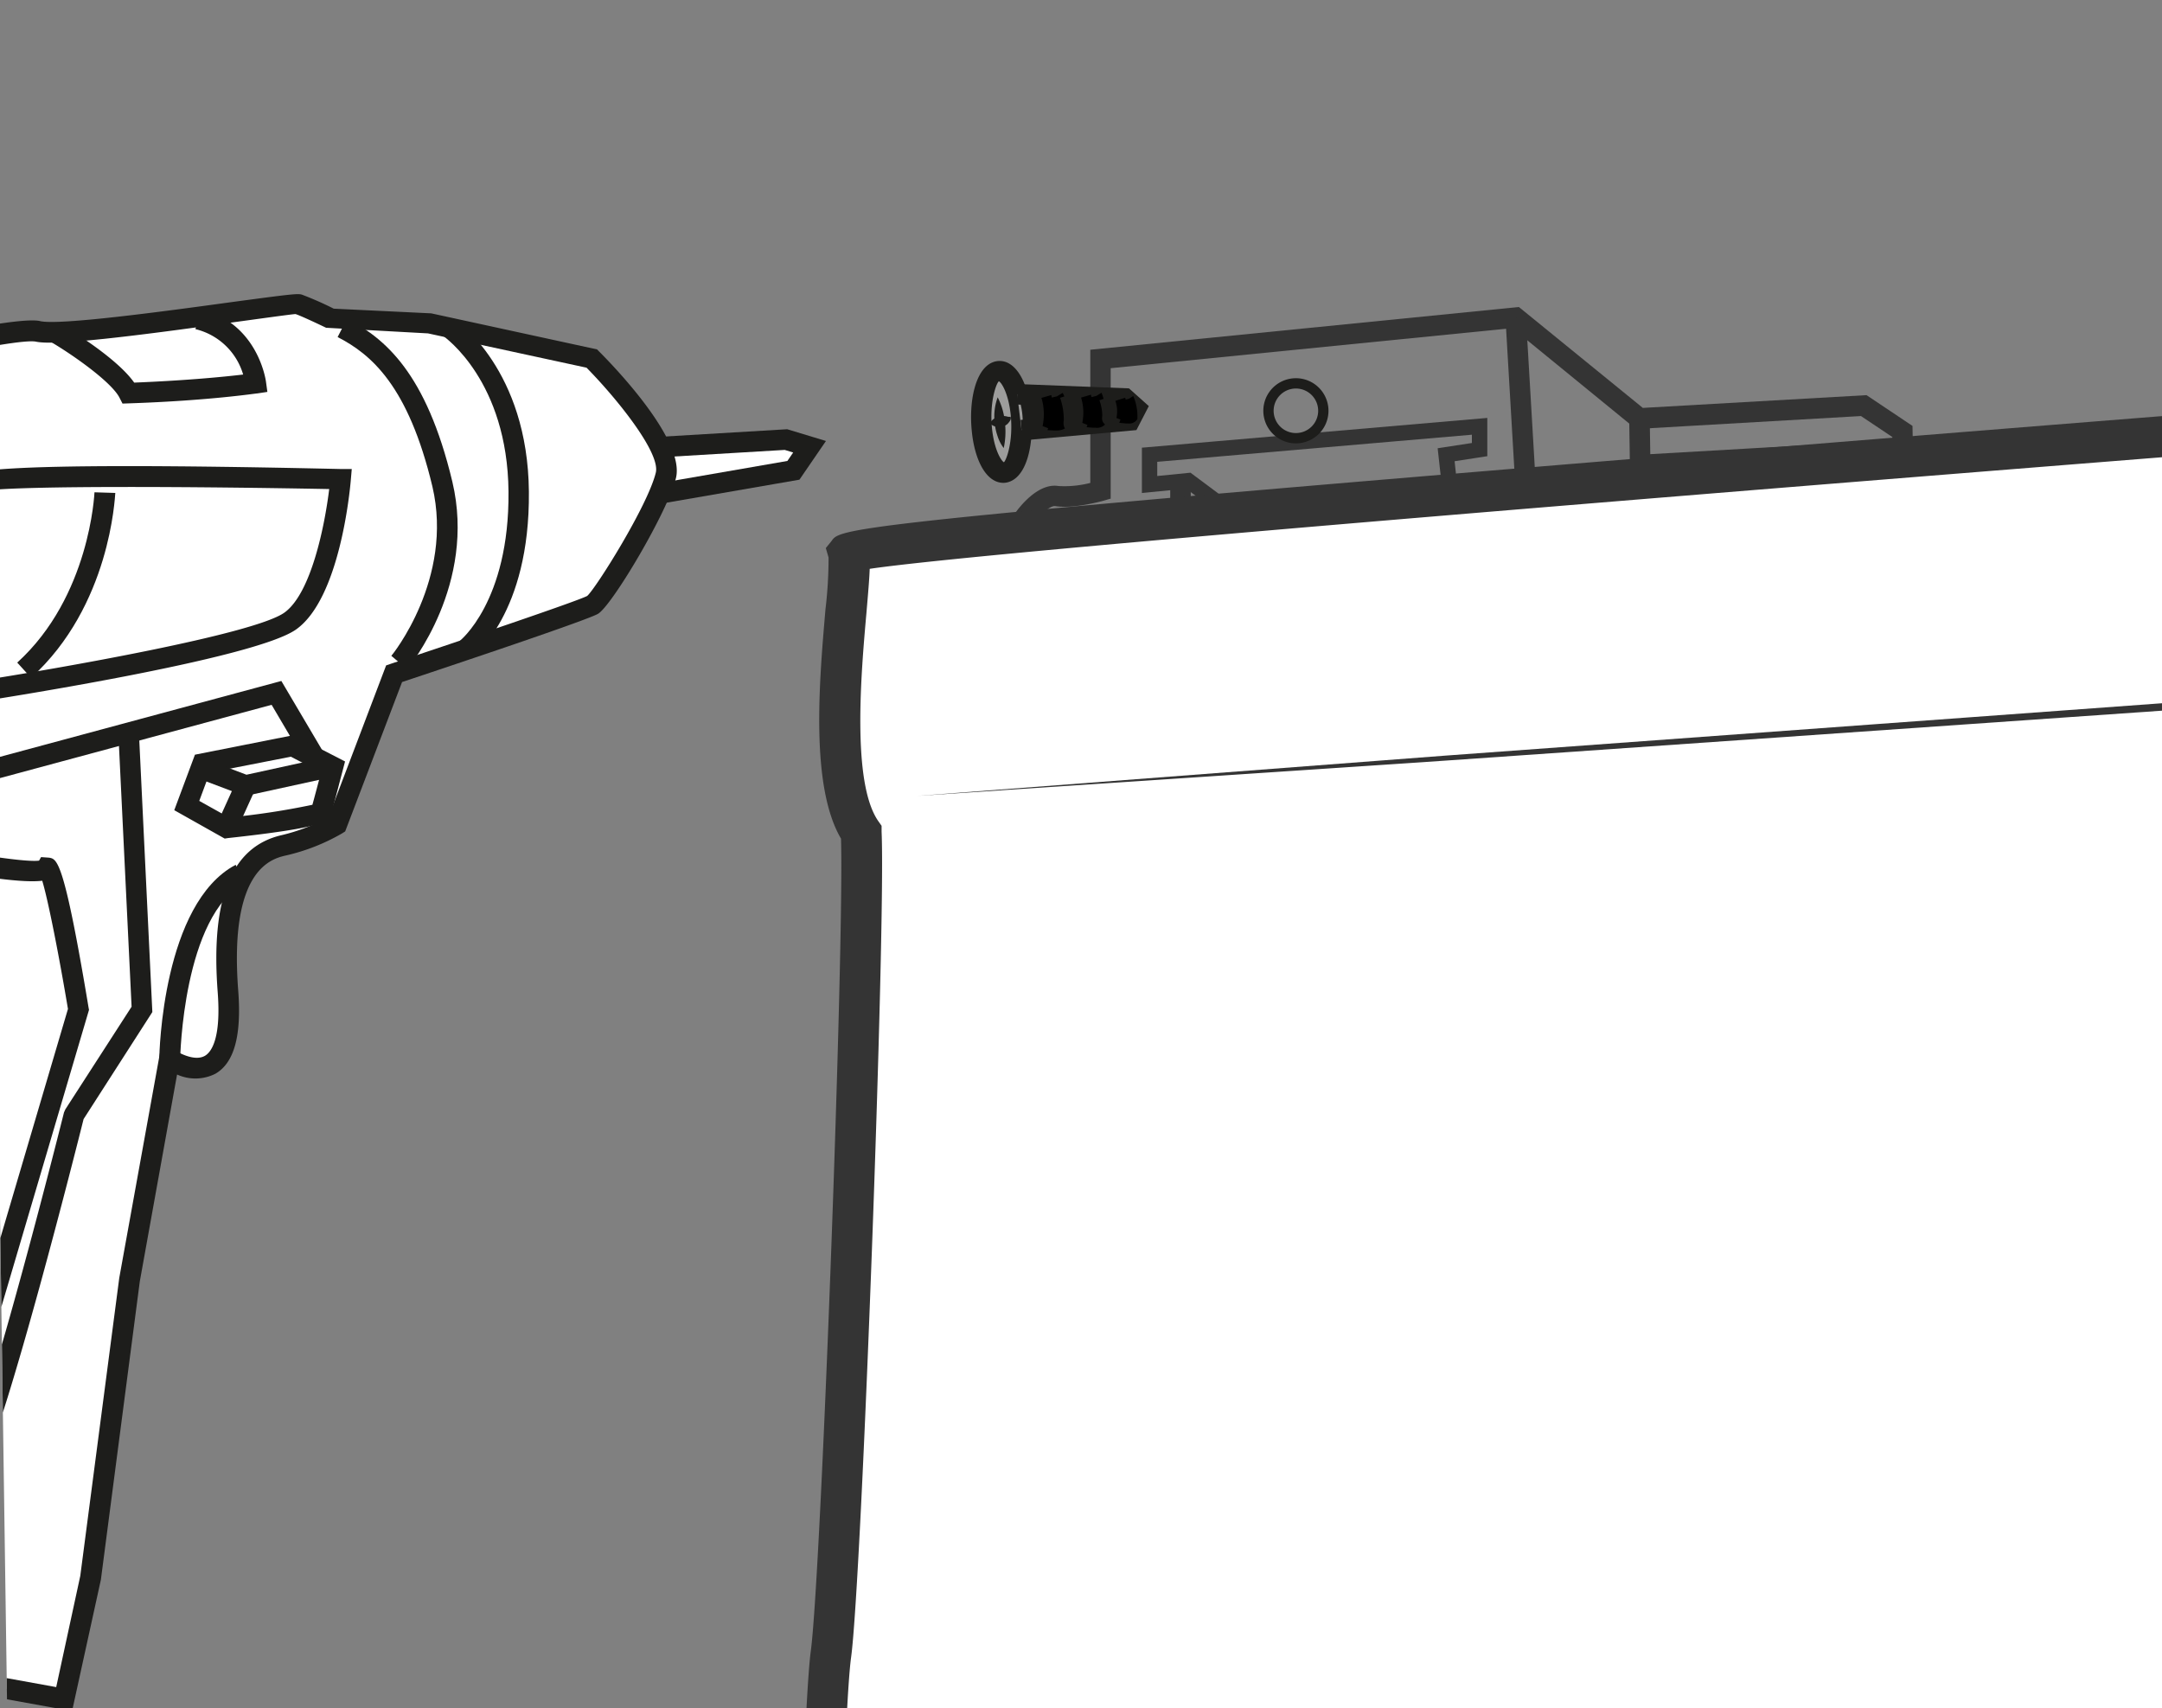 <svg id="Vrstva_1" data-name="Vrstva 1" xmlns="http://www.w3.org/2000/svg" xmlns:xlink="http://www.w3.org/1999/xlink" viewBox="0 0 300 237"><rect x="0" y="0" width="300" height="237" fill="#808080" stroke="none"/><defs><style>.cls-1{fill:none;}.cls-2{fill:#fff;}.cls-3{fill:#343434;}.cls-4{fill:#9d9d9c;}.cls-5{fill:#1d1d1b;}.cls-6{clip-path:url(#clip-path);}.cls-7{clip-path:url(#clip-path-2);}.cls-8{clip-path:url(#clip-path-3);}</style><clipPath id="clip-path"><polygon class="cls-1" points="312.58 262.36 67.12 262.02 77.37 -16.38 311.18 -15.63 312.58 262.36"/></clipPath><clipPath id="clip-path-2"><polygon class="cls-1" points="155.63 166.41 1.14 247.38 -2.27 10.87 128.36 4.09 155.63 166.41"/></clipPath><clipPath id="clip-path-3"><polygon class="cls-2" points="305.25 -456.8 97.07 -457.02 100.3 -699.67 304.02 -699.02 305.25 -456.8"/></clipPath></defs><path class="cls-3" d="M145.36,173.32l-4.08-4.09-.72-97.6.26-.37c.5-.72,3.16-4.3,6.05-3.82a14.4,14.4,0,0,0,4.42-.43V48.53l59.47-5.93,17.2,14L259,54.83l6.38,4.27,1.82,106.58-5.31,1.86ZM144.12,168l2.36,2.37,115.08-5.7,2.78-1L262.58,60.64l-4.35-2.91L227,59.53l-17.14-14-55.74,5.56v18.1l-1,.29c-.43.12-4.3,1.15-6.69.75-.63-.12-2,1.06-3,2.29Z"/><polygon class="cls-3" points="229.32 85.24 210.37 69.18 208.9 44.16 211.74 43.99 213.14 67.79 226.38 79.02 226.07 58.1 228.92 58.06 229.32 85.24"/><polygon class="cls-3" points="149.93 165.05 144.5 161.69 144.13 71.46 153.38 70.62 171.34 83.77 183.31 84.41 183.31 81.77 164.58 67.8 158.45 68.41 158.45 62.12 206.38 57.99 206.38 63.3 201.84 64 202.32 68.39 211.64 67.42 211.86 69.55 200.43 70.73 199.49 62.2 204.24 61.47 204.24 60.32 160.58 64.08 160.58 66.05 165.19 65.59 185.45 80.69 185.45 86.66 170.59 85.87 152.77 72.82 146.28 73.41 146.63 160.5 150.49 162.88 258.6 157.53 257.56 63.51 227.56 65.25 227.43 63.11 259.68 61.25 260.76 159.56 149.93 165.05"/><polygon class="cls-3" points="185.81 161.81 182.96 161.81 182.96 87.17 162.38 72.45 162.38 67.41 165.23 67.41 165.23 70.98 185.81 85.7 185.81 161.81"/><rect class="cls-3" x="153.08" y="70.29" width="10.73" height="2.85"/><path class="cls-3" d="M245.31,128.16h-1.85a5.62,5.62,0,0,1-5.62-5.62V93.28a5.62,5.62,0,0,1,5.62-5.61h1.85a5.62,5.62,0,0,1,5.62,5.61v29.26A5.62,5.62,0,0,1,245.31,128.16Zm-1.85-39.07a4.2,4.2,0,0,0-4.19,4.19v29.26a4.2,4.2,0,0,0,4.19,4.19h1.85a4.2,4.2,0,0,0,4.19-4.19V93.28a4.2,4.2,0,0,0-4.19-4.19Z"/><path class="cls-3" d="M164.74,134.08h-1.86a5.62,5.62,0,0,1-5.61-5.62V99.38a5.62,5.62,0,0,1,5.61-5.61h1.86a5.62,5.62,0,0,1,5.61,5.61v29.08A5.62,5.62,0,0,1,164.74,134.08Zm-1.86-38.89a4.2,4.2,0,0,0-4.19,4.19v29.08a4.2,4.2,0,0,0,4.19,4.2h1.86a4.2,4.2,0,0,0,4.19-4.2V99.38a4.2,4.2,0,0,0-4.19-4.19Z"/><path class="cls-3" d="M204.81,130.13H203a5.62,5.62,0,0,1-5.61-5.61V93.28A5.61,5.61,0,0,1,203,87.67h1.86a5.61,5.61,0,0,1,5.61,5.61v31.24A5.62,5.62,0,0,1,204.81,130.13Zm-1.86-41a4.2,4.2,0,0,0-4.19,4.19v31.24a4.2,4.2,0,0,0,4.19,4.19h1.86a4.2,4.2,0,0,0,4.19-4.19V93.28a4.2,4.2,0,0,0-4.19-4.19Z"/><polygon class="cls-3" points="224.43 160.89 222.43 78.77 225.27 78.7 227.21 157.93 228.42 157.88 226.43 82.16 229.28 82.09 231.34 160.62 224.43 160.89"/><rect class="cls-3" x="148.38" y="72.02" width="2.85" height="90.52"/><path class="cls-3" d="M178.49,162.55c0-3.14-.9-76.79-.9-77.3h2.85c0,.74.88,76.5.89,77.27Z"/><polygon class="cls-3" points="214.1 82.94 200.42 70.62 202.33 68.5 215.05 79.96 223.73 78.93 224.07 81.76 214.1 82.94"/><rect class="cls-3" x="184.34" y="77.47" width="25.42" height="2.85" transform="translate(-5.99 17.02) rotate(-4.87)"/><ellipse class="cls-4" cx="128.6" cy="136.21" rx="5.75" ry="5.77"/><path class="cls-5" d="M128.6,142.69a6.48,6.48,0,1,1,6.46-6.48A6.48,6.48,0,0,1,128.6,142.69Zm0-11.53a5.06,5.06,0,1,0,5,5.05A5,5,0,0,0,128.6,131.16Z"/><path class="cls-5" d="M179.84,61.52a4.52,4.52,0,1,1,4.5-4.52A4.52,4.52,0,0,1,179.84,61.52Zm0-7.61A3.09,3.09,0,1,0,182.91,57,3.09,3.09,0,0,0,179.84,53.91Z"/><path class="cls-5" d="M125.41,134.07a15,15,0,0,1,3.65,1.91,23.33,23.33,0,0,1,3.15,2.6,6,6,0,0,1-2.11-.44,9.13,9.13,0,0,1-1.85-1A8.86,8.86,0,0,1,125.41,134.07Z"/><path class="cls-5" d="M126.39,138.64a8.36,8.36,0,0,1,1.67-2.9,11.05,11.05,0,0,1,1.13-1.14,8.33,8.33,0,0,0,1.2-1.1,2.32,2.32,0,0,1-.32,1.76,6.5,6.5,0,0,1-.93,1.41A6.62,6.62,0,0,1,126.39,138.64Z"/><g class="cls-6"><path class="cls-2" d="M724,28.08S116.78,73.42,117.73,76.69s-4.33,30,1.79,38.85c.6,13-2.73,103.32-4.2,114S110.92,349,119,363.29c-2.58,11.76-17.5,154.48-16.7,162.05s2.51,135.83,6.68,139.21c-3.5,7.42-36.37,141.93-35.58,149.5s17.92,9.29,22.13,11.6,586.18,89.6,586.18,89.6,26.36-161.69,24.5-169.3a29.42,29.42,0,0,0-6-12.07s-7.91-47.69-9.66-87.62-4.41-84.19-4.41-84.19,17.74-160.93,22.14-164,.67-76.46-2.3-83-2.67-73.36-.09-85.11,13.58-77.06,14.61-105Z"/><path class="cls-3" d="M684.05,918.49l-2.78-.42C506.14,891.8,98.34,830.45,94.14,828.14a35.84,35.84,0,0,0-5.45-1.72c-7.33-2-17.37-4.72-18.14-12.07-.9-8.63,30.3-134.55,35.36-149.75-2-6.17-3.46-27.83-5.58-110.29-.38-14.91-.68-26.69-.89-28.67-.73-7,13.35-144.18,16.57-162-8-18.58-5-123.39-3.51-134.49,1.42-10.38,4.65-97.61,4.2-112.78-4.31-7.34-3-22-2.15-31.89a59.14,59.14,0,0,0,.42-7.13l-.38-1.3.81-1c1.13-1.63,1.59-2.3,97.86-10.28C263.65,60.59,333.74,55,421.58,48.22c149.55-11.58,300.74-22.87,302.25-23L727,25l-3.69,100c-1.05,28.51-12.08,93.73-14.67,105.54-2.53,11.55-2.61,77.74-.1,83.32,2.14,4.73,3.67,30.78,4.18,43.9,1.36,35.39-.84,40.8-2.34,42.25-3.48,8.16-14.92,103.25-21.42,162.13.22,3.6,2.74,46,4.41,84,1.6,36.55,8.48,80.21,9.49,86.51A33.38,33.38,0,0,1,709,745.27c1.91,7.78-20,143.35-24.45,170.44ZM96.61,823c12.29,3.1,384.31,59.24,582.73,89,10.4-63.95,25.08-158.82,24.06-165.46a26.73,26.73,0,0,0-5.31-10.75l-.57-.63-.14-.83c-.08-.48-8-48.32-9.69-88-1.73-39.44-4.39-83.7-4.42-84.15V562l0-.24C699.46,415,704.38,398.67,706.17,396.19c.92-1.95,1.87-14.13.79-40.1-.88-21-2.57-37.6-3.6-39.88-3.35-7.39-2.94-74.74-.27-86.89,2.48-11.32,13.52-76.88,14.54-104.53l3.45-93.64C521.69,46.05,152,74.28,120.68,78.93c-.05,1.44-.22,3.39-.45,6.09-.73,8.22-2.08,23.53,1.63,28.9l.47.67,0,.82c.59,12.88-2.77,103.88-4.23,114.55-1.62,11.85-4,119,3.32,131.93l.54.95-.24,1.06C119,376.47,104.37,518,105.11,525c.22,2.11.47,11.44.92,29.12.84,33,2.59,101.08,5.13,108.52l1.32,1.07-1,2c-4,8.49-35.69,141.29-35.31,148,.36,3.45,8.88,5.76,14,7.14A37.31,37.31,0,0,1,96.61,823Z"/><polygon class="cls-3" points="127.22 110.44 200.41 104.86 273.61 99.51 420.01 88.81 566.44 78.59 639.65 73.48 712.89 68.6 639.71 74.18 566.51 79.53 420.11 90.23 273.67 100.45 200.46 105.55 127.22 110.44"/></g><ellipse class="cls-4" cx="138.95" cy="58.52" rx="2.79" ry="7.04" transform="translate(-2.57 6.53) rotate(-2.67)"/><path class="cls-5" d="M139.22,67a2.67,2.67,0,0,1-1.37-.39c-1.54-.9-2.67-3.43-3-6.76-.42-4,.42-8.52,2.83-9.55a2.58,2.58,0,0,1,2.38.17c1.55.91,2.68,3.44,3,6.76.42,4-.42,8.52-2.83,9.55A2.47,2.47,0,0,1,139.22,67Zm-.63-14.08c-.33.26-1.33,2.84-.93,6.63C138,62.61,139,64,139.3,64.14c.33-.26,1.33-2.84.94-6.63C139.91,54.43,138.9,53,138.59,52.9Z"/><polyline class="cls-4" points="141.14 54.71 156.09 55.29 157.64 56.68 156.79 58.33 141.75 59.69"/><polygon class="cls-5" points="141.88 61.11 141.62 58.27 155.85 56.98 155.53 56.7 141.09 56.13 141.2 53.29 156.66 53.89 159.41 56.35 157.69 59.68 141.88 61.11"/><path class="cls-5" d="M138.44,55.13a9.52,9.52,0,0,1,1,3.46,10.9,10.9,0,0,1-.16,3.58,5.27,5.27,0,0,1-.86-1.66,7.79,7.79,0,0,1-.39-1.77A7.65,7.65,0,0,1,138.44,55.13Z"/><path class="cls-5" d="M137.37,58.67a2.31,2.31,0,0,1,1.36-.93,1.83,1.83,0,0,1,.7,0c.25,0,.43.15.79.08.16.42-.21.76-.41,1a1.81,1.81,0,0,1-2.44-.07Z"/><path class="cls-5" d="M142.79,60.28a.84.84,0,0,1-.37-.09c-.67-.32-.55-1.17-.51-1.45a10.15,10.15,0,0,0-.53-3.46l1.36-.43a11.65,11.65,0,0,1,.58,4.09c0,.12,0,.19,0,.23l.57.53A1.62,1.62,0,0,1,142.79,60.28ZM143,58.9l.27.25a.45.45,0,0,0-.24-.23Z"/><path class="cls-5" d="M143.53,60.12h-.09l-.94,0,.27-.9a5.25,5.25,0,0,0-.3-3.86l.58-.39,0,0-.68.24.24-.85h.84a2.07,2.07,0,0,1,.53.86l.66-.34a7.48,7.48,0,0,1,.48,4.39l0,.21-.21.28A1.79,1.79,0,0,1,143.53,60.12Z"/><path d="M146,59.63l-1.33-.51a7.82,7.82,0,0,0-.16-3.91l1.37-.39C145.88,54.94,146.68,57.79,146,59.63Z"/><path d="M146.55,59.74h-.27l-.93-.06.31-.88a9.4,9.4,0,0,0-.34-3.48l1.35-.33.79-.47c.64,1.07.71,3.73.72,4.25V59l-.12.18C147.94,59.34,147.57,59.74,146.55,59.74Z"/><path class="cls-5" d="M148.48,59.8a.92.92,0,0,1-.38-.09c-.43-.21-.6-.68-.49-1.39a9.1,9.1,0,0,0-.51-3.12l1.35-.44a10.41,10.41,0,0,1,.57,3.76.87.87,0,0,0,0,.24.49.49,0,0,0-.26-.32.48.48,0,0,0-.14,0l.91.88A1.59,1.59,0,0,1,148.48,59.8Z"/><path class="cls-5" d="M149.21,59.66h-.14l-.92,0,.27-.89a4.65,4.65,0,0,0-.29-3.46l.57-.38v0l-.68.24.23-.84.85,0a2.17,2.17,0,0,1,.52.83l.6-.33a6.55,6.55,0,0,1,.49,4v.23l-.28.34A1.67,1.67,0,0,1,149.21,59.66Z"/><path d="M151.5,59.2l-1.32-.52a7,7,0,0,0-.17-3.51l1.36-.4C151.45,55.05,152.16,57.54,151.5,59.2Z"/><path d="M152,59.35h-.29l-.93-.07.31-.87a8.28,8.28,0,0,0-.33-3.12l1.38-.36h0l.71-.43a10.45,10.45,0,0,1,.69,3.91v.22l-.12.19A1.59,1.59,0,0,1,152,59.35Z"/><path class="cls-5" d="M153.79,59a.87.87,0,0,1-.39-.1c-.27-.14-.57-.46-.45-1.2a6.45,6.45,0,0,0-.39-2.16l1.34-.47a7.51,7.51,0,0,1,.45,2.84s-.08-.15-.28-.27a.5.5,0,0,0-.46,0l1.06,1A1.34,1.34,0,0,1,153.79,59Z"/><path class="cls-5" d="M154.4,58.94h-.19l-.92,0,.28-.88a3,3,0,0,0-.21-2.32l.58-.38,0,0-.67.26.22-.85h.85a1.6,1.6,0,0,1,.46.68l.45-.26a4.79,4.79,0,0,1,.41,3v.23l-.26.31A1.38,1.38,0,0,1,154.4,58.94Z"/><path d="M156.23,58.52,154.92,58a4.51,4.51,0,0,0-.15-2.38l1.36-.43A5.86,5.86,0,0,1,156.23,58.52Z"/><path d="M156.54,58.76h-.3l-.93-.09.33-.87a5.82,5.82,0,0,0-.27-2.12l1.31-.36.57-.37a7.11,7.11,0,0,1,.58,2.94v.24l-.13.19A1.32,1.32,0,0,1,156.54,58.76Z"/><g class="cls-7"><polyline class="cls-2" points="91.5 62.04 109.06 61 112.34 61.99 110.09 65.26 91.46 68.49"/><polygon class="cls-5" points="91.7 69.89 91.22 67.09 109.26 63.96 110.06 62.79 108.89 62.43 91.59 63.46 91.42 60.62 109.23 59.56 114.61 61.19 110.93 66.56 91.7 69.89"/><path class="cls-2" d="M-34.06,53.91S1.12,45.07,5.32,46,40.47,42,41.5,42.26s4.45,2,4.45,2l13.82.67,22.38,4.84S93.58,61.19,92.43,66,83.64,83.09,82.26,84s-27.54,9.56-27.54,9.56l-8,20.9a26.38,26.38,0,0,1-7.32,2.89c-4.21,1-9,4.64-7.78,20.32S23.53,147,23.53,147L18,177.55,12.56,219,8.93,235.79-36,227.64s.56-6.54,1-8,.86-37.42,8.9-58.61,11.78-39.22,9-44.86c-9.7-.37-13.64-1.25-13.64-1.25l-4.57-10-8.4-2.85a38,38,0,0,1-1.41-19.59C-42.94,72.3-39.25,59.05-34.06,53.91Z"/><path class="cls-5" d="M10,237.43l-47.57-8.62.11-1.29a73.7,73.7,0,0,1,1-8.29c0-.25.14-1.95.23-3.75.57-10.25,2.08-37.5,8.7-55,7.5-19.74,11.22-37,9.34-43-9-.4-12.82-1.21-13-1.25l-.69-.15-4.61-10.09-8.45-2.87-.24-.62a39.24,39.24,0,0,1-1.47-20.4c3.29-15.14,7.16-25,11.49-29.28l.28-.27.37-.1c5.93-1.49,35.73-8.87,40.05-7.9C8.1,45.19,22.79,43.2,31.55,42c9.1-1.23,9.79-1.29,10.36-1.11a45.79,45.79,0,0,1,4.4,1.94l13.53.65,23,5,.3.3c2,2,11.93,12.26,10.66,17.53C92.69,70.93,85,83.91,83,85.16c-1.37.85-20.39,7.21-27.21,9.48l-7.89,20.72-.4.26a27.93,27.93,0,0,1-7.76,3.07c-2,.45-8,1.82-6.68,18.82.47,6.22-.57,10-3.19,11.49a6.16,6.16,0,0,1-5.3.1L19.4,177.8,14,219.19Zm-44.51-11,42.31,7.67,3.34-15.43,5.41-41.35,5.93-32.78,1.81,1.21s2.57,1.67,4.15.75c.87-.51,2.26-2.34,1.77-8.81-1-13.09,1.92-20.22,8.89-21.81a26,26,0,0,0,6.48-2.49l8-21.06.64-.22c9.86-3.27,26-8.73,27.26-9.42,1.17-1,8.41-12.52,9.52-17.11.65-2.69-5.14-10-9.61-14.56l-22-4.76-14.14-.78c-1.29-.62-3.57-1.69-4.24-1.9-.41,0-4.86.63-9.15,1.21C18.83,46.61,7.76,48,5,47.41s-24.82,4.4-38.33,7.78c-3.78,4-7.39,13.54-10.45,27.6a36.79,36.79,0,0,0,1.14,18.15l8.32,2.83,4.51,9.89a105.07,105.07,0,0,0,12.72,1.09l.84,0,.38.76c3.56,7.18-2.27,28.47-8.92,46-6.47,17-8,44-8.52,54.1a30.62,30.62,0,0,1-.35,4.41A61.23,61.23,0,0,0-34.48,226.47Z"/><path class="cls-5" d="M56.49,92.86,54.3,91C54.39,90.94,63,80.3,60,67.51c-3.34-14-8.52-18.36-13.15-20.74l1.3-2.54c5.21,2.68,11,7.46,14.62,22.62C66.13,81.05,56.89,92.39,56.49,92.86Z"/><path class="cls-5" d="M-7.06,98l.21-1.85c1.41-12.4,2.4-26.29,1.61-28.08a1.42,1.42,0,0,1-.16-1.53c.49-1,1.22-2.62,52.69-1.46l1.52,0-.13,1.51c-.14,1.67-1.56,16.42-7.55,20.72C35.39,91.48-1.08,97.1-5.22,97.73Zm4.65-29.9c.73,4.56-.26,16.2-1.4,26.52C8.38,92.73,35.3,88,39.47,85c3.74-2.69,5.61-12.2,6.21-17.14C28.74,67.54,3.21,67.33-2.41,68.11Z"/><path class="cls-5" d="M4.31,94.05,2.39,91.94c10.1-9.17,10.71-23.49,10.72-23.63L16,68.4C15.93,69,15.32,84.06,4.31,94.05Z"/><path class="cls-5" d="M17,56l-.42-.82C15.46,53,10.12,49.24,7,47.41L8.45,45c.83.48,7.7,4.58,10.17,8.09,7.46-.3,12.68-.83,15.12-1.12a9.12,9.12,0,0,0-6.62-6.3l.65-2.78c7.94,1.86,9.1,9.76,9.14,10.1l.19,1.39-1.39.21c-.26,0-6.59,1-17.81,1.38Z"/><path class="cls-5" d="M65.4,91.31,63.7,89c.07,0,7-5.5,6.86-20.79s-8.78-21.4-9.15-21.66L63,44.23c.42.28,10.24,7.11,10.39,24S65.73,91.07,65.4,91.31Z"/><polygon class="cls-5" points="-10.06 110.68 -8.7 83.48 -5.86 83.63 -7.02 106.91 39.04 94.49 44.75 104.16 42.29 105.61 37.69 97.8 -10.06 110.68"/><path class="cls-5" d="M-25.08,220.23l-9.65-3.41.95-2.69,9,3.18,14-2.17a124.91,124.91,0,0,1,5.33-11.58c3.93-7.64,14.23-48.79,14.33-49.2l.19-.43,9.19-14.24-1.79-37,2.85-.13,1.82,37.87L11.6,155.28C10.67,159,1.06,197.16-2.9,204.87a108.19,108.19,0,0,0-5.48,12l-.28.81Z"/><path class="cls-5" d="M25,147,22.1,147c0-.88.47-21.63,10.6-27L34,122.47C25.38,127.05,25,146.8,25,147Z"/><path class="cls-5" d="M31.18,116.36l-7-3.94,2.87-7.7L40.78,102l7.1,3.66-.29,1.1s-1.4,5.37-1.66,6.26-.54,1.78-14.3,3.27Zm-3.53-5.23,4.12,2.3a104.86,104.86,0,0,0,11.58-1.76c.3-1.08.86-3.2,1.2-4.5L40.36,105l-11.25,2.2Z"/><polygon class="cls-5" points="33.98 110.46 27.35 107.95 28.36 105.29 34.2 107.5 45.27 105.08 45.88 107.86 33.98 110.46"/><rect class="cls-5" x="29.84" y="110.3" width="6.01" height="2.85" transform="translate(-82.46 95.48) rotate(-65.6)"/><path class="cls-5" d="M-24.42,208c-3.37,0-6.54-.46-8.31-1.88a4.21,4.21,0,0,1-1.64-3.37h2.85a1.38,1.38,0,0,0,.57,1.16c2.68,2.14,12.27,1.14,18.18-.07l9.44-20.59L9.43,140c-1.21-7.24-2.75-15.11-3.57-17.79-2.35.29-8-.2-22.17-3.23l.6-2.78C-7,118,3.19,119.72,5.42,119.42l.28-.49,1.12.08c1.11.19,2.07.36,5.47,20.8l.06.32-13,44.06-10.11,22.08-.69.15A68.38,68.38,0,0,1-24.42,208Z"/></g><polygon class="cls-2" points="305.25 -456.8 97.07 -457.02 100.3 -699.67 304.02 -699.02 305.25 -456.8"/><g class="cls-8"><path class="cls-2" d="M663.77-660.94s-529.14,39.51-528.31,42.36-3.77,26.14,1.56,33.85c.52,11.28-2.38,90-3.66,99.36s-3.83,104.05,3.19,116.52C134.3-358.61,121.3-234.25,122-227.66s2.19,118.36,5.83,121.31c-3,6.46-31.69,123.67-31,130.26S112.43,32,116.1,34s510.76,78.08,510.76,78.08,23-140.89,21.34-147.52A25.58,25.58,0,0,0,643-45.95s-6.89-41.55-8.42-76.34-3.84-73.36-3.84-73.36,15.46-140.23,19.3-142.9.58-66.62-2-72.35-2.32-63.92-.07-74.16,11.83-67.14,12.73-91.52Z"/><path class="cls-3" d="M628.89,114.87l-2.39-.35C473.9,91.63,118.57,38.17,114.92,36.16a31.83,31.83,0,0,0-4.75-1.51c-6.38-1.73-15.12-4.1-15.79-10.48-.79-7.52,26.41-117.28,30.81-130.48-1.76-5.33-3-24.15-4.86-96.09-.33-13-.59-23.27-.77-25-.64-6.07,11.63-125.67,14.43-141.12-7-16.15-4.38-107.51-3.06-117.18,1.24-9.05,4.06-85.08,3.67-98.28-3.76-6.39-2.63-19.2-1.88-27.78a51.55,51.55,0,0,0,.37-6.22l-.33-1.12.69-.9c1-1.41,1.39-2,85.25-9,43.91-3.63,105-8.48,181.52-14.41,130.31-10.08,262-19.93,263.36-20l2.74-.21-3.21,87.1c-.92,24.84-10.53,81.67-12.79,92-2.21,10.08-2.28,67.77-.08,72.62,1.86,4.12,3.19,26.81,3.63,38.24,1.2,30.88-.73,35.54-2,36.8-3,7.06-13,90-18.66,141.28.18,3.11,2.38,40.09,3.83,73.19,1.4,31.87,7.4,69.94,8.28,75.39a29.29,29.29,0,0,1,5.3,11c1.66,6.77-17.46,124.89-21.31,148.5ZM117,31.74c10.68,2.7,334.9,51.63,507.79,77.57,9.07-55.74,21.87-138.45,21-144.21a23.37,23.37,0,0,0-4.64-9.39l-.48-.53-.13-.72c-.07-.42-6.93-42.11-8.44-76.64-1.51-34.37-3.83-72.94-3.85-73.32v-.21l0-.21c14.13-128.17,18.39-142.15,19.94-144.26.8-1.71,1.63-12.32.69-34.94-.76-18.34-2.24-32.78-3.14-34.77-2.92-6.44-2.56-65.11-.23-75.69,2.16-9.87,11.78-67,12.67-91.09l3-81.62c-173.8,13-496.09,37.59-523.22,41.63,0,1.26-.19,3-.39,5.33-.64,7.17-1.81,20.52,1.43,25.21l.4.57,0,.71c.52,11.22-2.41,90.5-3.68,99.8-1.42,10.33-3.47,103.69,2.9,115l.46.82-.2.91c-2.41,10.95-15.16,134.31-14.52,140.42.19,1.84.41,10,.8,25.38.74,28.74,2.26,88.13,4.48,94.56l1.14.93-.82,1.73c-3.49,7.42-31.1,123.14-30.77,129,.32,3,7.75,5,12.19,6.24A33.93,33.93,0,0,1,117,31.74Z"/></g></svg>
